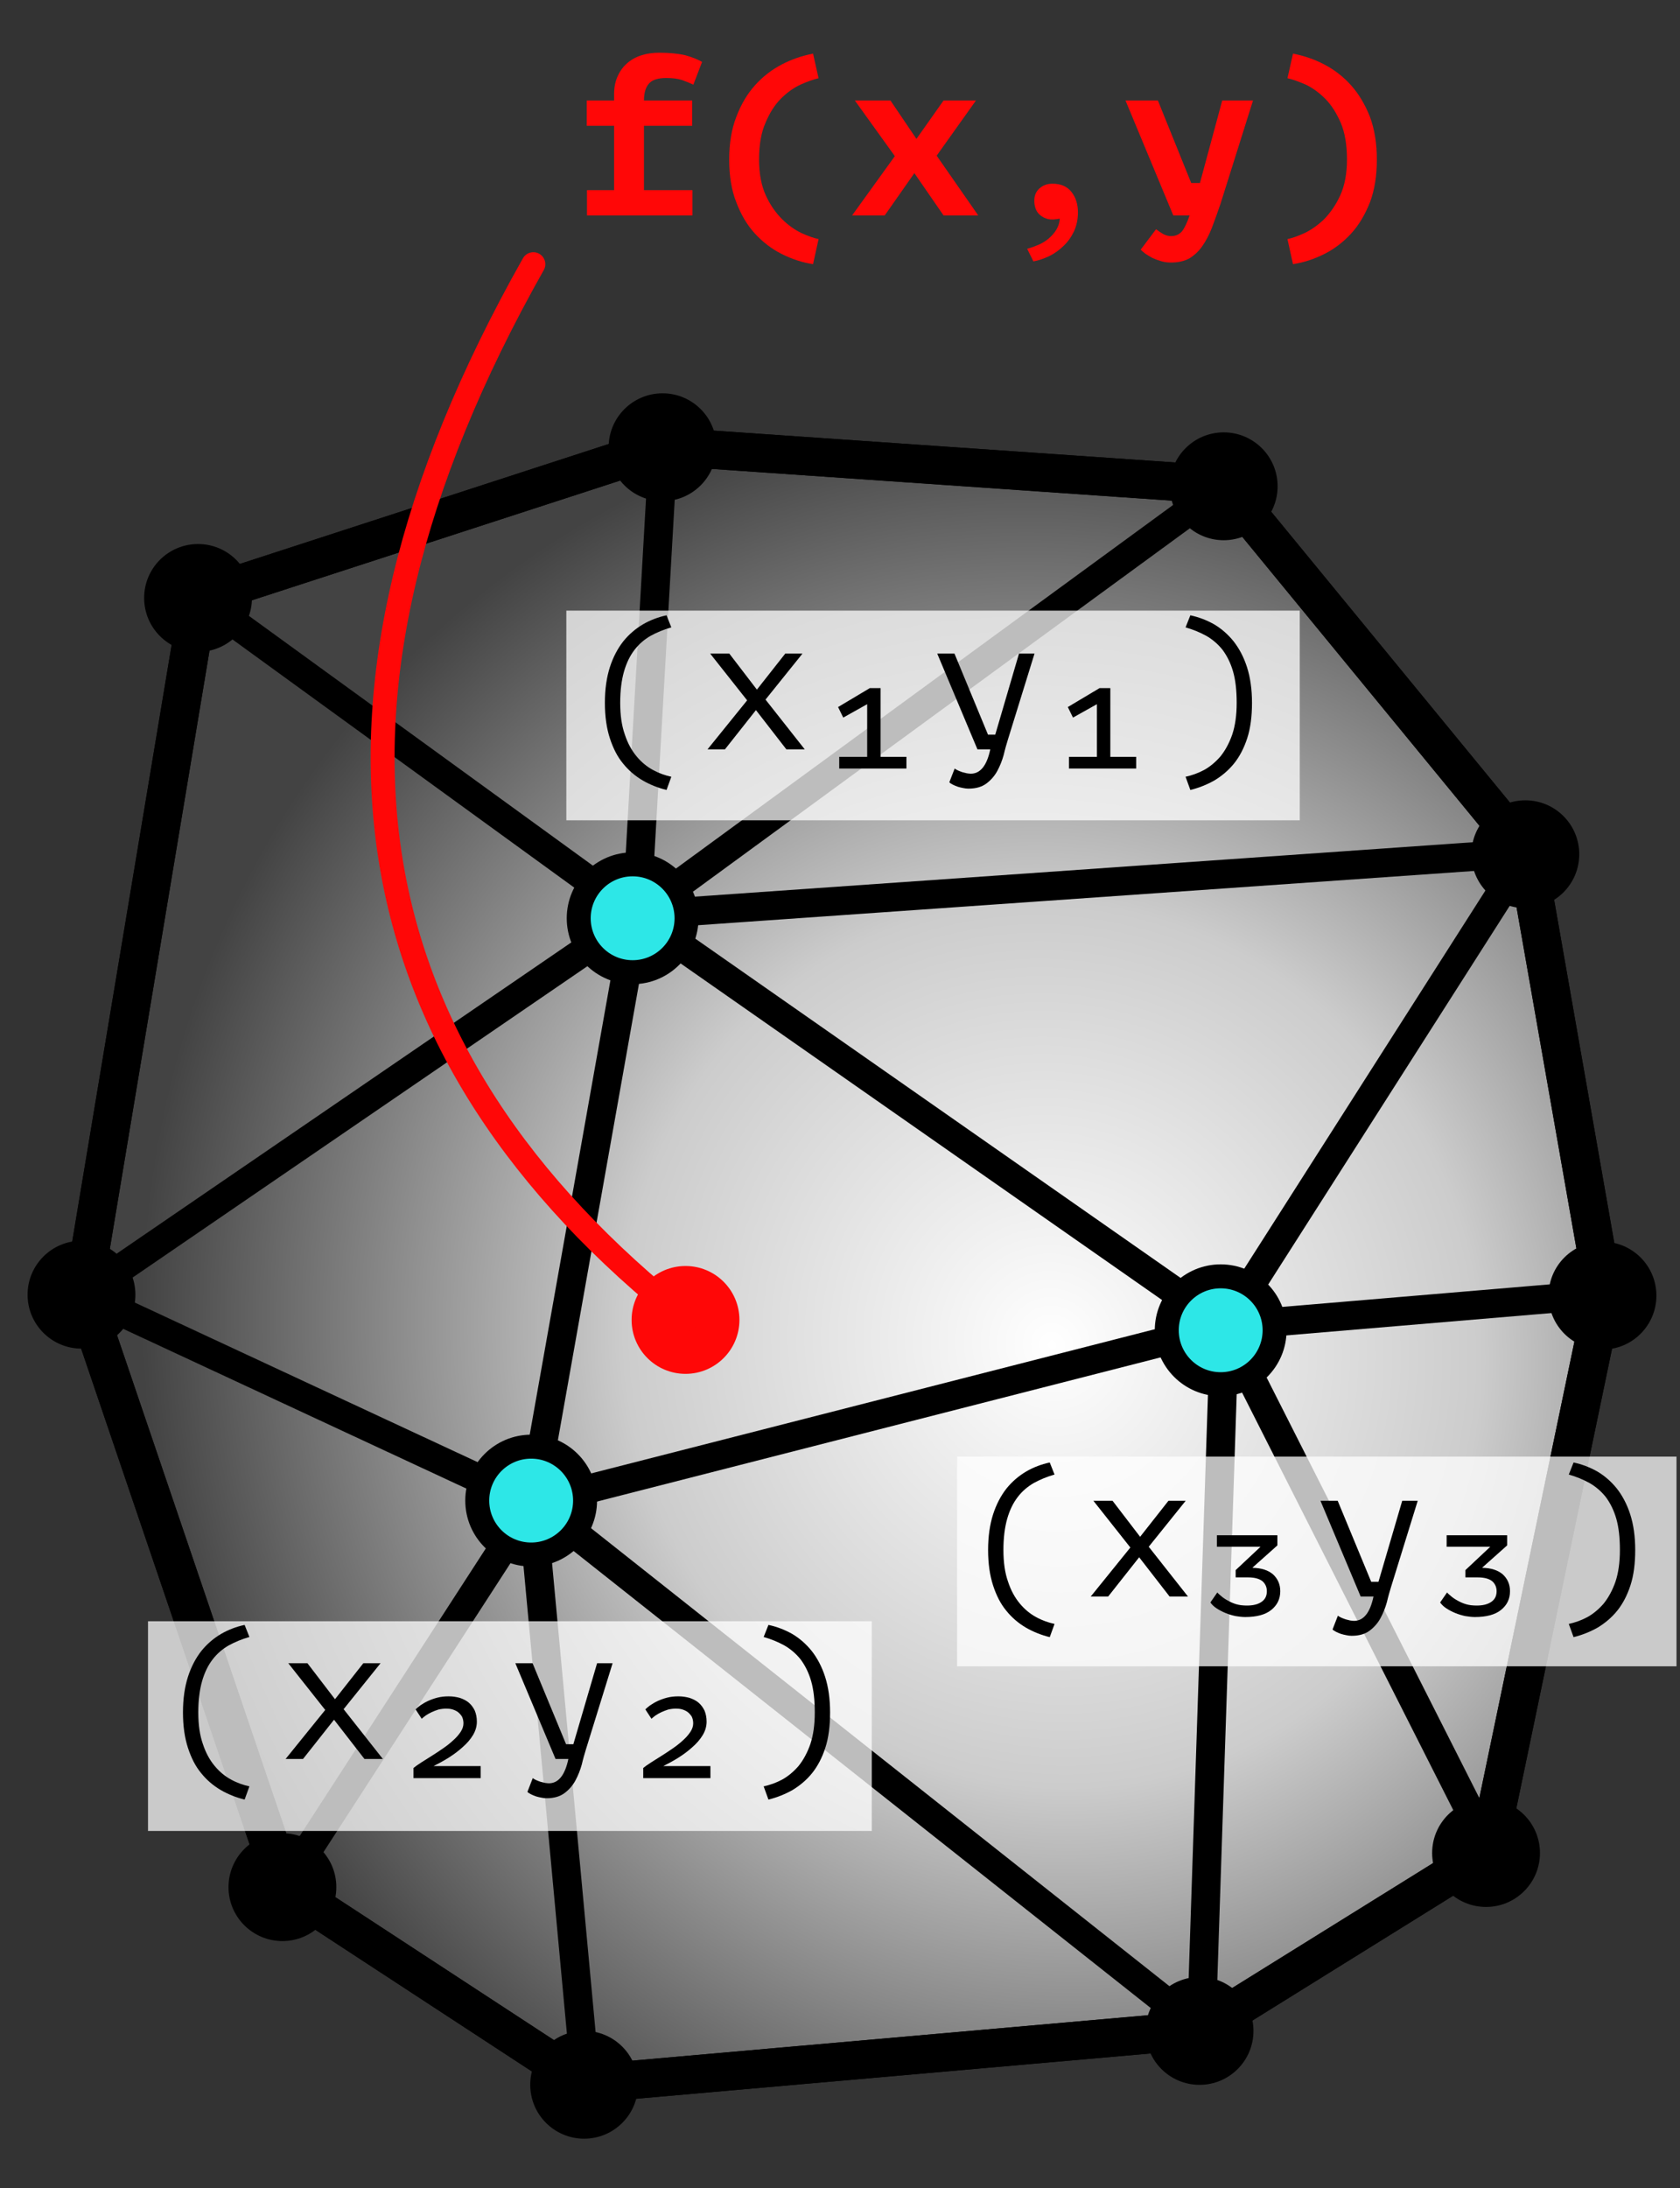 <?xml version="1.0" encoding="UTF-8" standalone="no"?>
<!DOCTYPE svg PUBLIC "-//W3C//DTD SVG 1.1//EN" "http://www.w3.org/Graphics/SVG/1.1/DTD/svg11.dtd">
<svg width="100%" height="100%" viewBox="0 0 351 457" version="1.1" xmlns="http://www.w3.org/2000/svg" xmlns:xlink="http://www.w3.org/1999/xlink" xml:space="preserve" xmlns:serif="http://www.serif.com/" style="fill-rule:evenodd;clip-rule:evenodd;stroke-linecap:round;stroke-linejoin:round;stroke-miterlimit:10;">
    <rect x="0" y="0" width="351" height="457" fill="#333333" stroke="none"/>
    <g transform="matrix(1,0,0,1,-3947,-7153)">
        <rect id="Raster-algebra" serif:id="Raster algebra" x="3056" y="6066" width="1673" height="1997" style="fill:none;"/>
        <g id="Raster-algebra1" serif:id="Raster algebra">
            <g transform="matrix(1,-0,-0,1,3947,7153)">
            </g>
            <g transform="matrix(1,-0,-0,1,3947,7153)">
            </g>
            <g transform="matrix(1,-0,-0,1,3947,7153)">
            </g>
            <g id="Outline" transform="matrix(1,0,0,1,3498.36,5101.47)">
                <path d="M704.486,2152.85L767.557,2229.66L783.728,2321.84L759.471,2438.28L699.635,2475.48L571.069,2486.8L507.999,2445.56L465.952,2321.84L490.21,2176.3L587.241,2144.76L704.486,2152.85Z" style="fill:url(#_Radial1);stroke:black;stroke-width:8px;"/>
            </g>
            <g id="Outline1" serif:id="Outline" transform="matrix(1,0,0,1,3498.36,5101.47)">
                <path d="M704.486,2152.85L767.557,2229.66L783.728,2321.84L759.471,2438.28L699.635,2475.48L571.069,2486.8L507.999,2445.56L465.952,2321.84L490.21,2176.3L587.241,2144.76L704.486,2152.85Z" style="fill:none;stroke:black;stroke-width:8px;"/>
            </g>
            <path d="M4006.36,7547.03L4058.17,7467L4080,7344.14L4202.85,7254.32" style="fill:none;stroke:black;stroke-width:6px;stroke-linecap:butt;"/>
            <path d="M3988.57,7277.77L4080,7344.14L4202.85,7430L4282.09,7423.32" style="fill:none;stroke:black;stroke-width:6px;stroke-linecap:butt;"/>
            <path d="M4080,7344.14L4265.92,7331.14" style="fill:none;stroke:black;stroke-width:6px;stroke-linecap:butt;"/>
            <path d="M4265.92,7331.14L4202.85,7430" style="fill:none;stroke:black;stroke-width:6px;stroke-linecap:butt;"/>
            <path d="M4058.17,7467L3964.31,7423.32" style="fill:none;stroke:black;stroke-width:6px;stroke-linecap:butt;"/>
            <path d="M3964.31,7423.32L4080,7344.14" style="fill:none;stroke:black;stroke-width:6px;stroke-linecap:butt;"/>
            <path d="M4058.17,7467L4202.85,7430" style="fill:none;stroke:black;stroke-width:6px;stroke-linecap:butt;"/>
            <path d="M4080,7344.14L4085.6,7246.24" style="fill:none;stroke:black;stroke-width:6px;stroke-linecap:butt;"/>
            <path d="M4258,7539L4202.85,7430" style="fill:none;stroke:black;stroke-width:6px;stroke-linecap:butt;"/>
            <path d="M4069.43,7588.27L4058.17,7467" style="fill:none;stroke:black;stroke-width:6px;stroke-linecap:butt;"/>
            <path d="M4058.15,7466.25L4197.99,7576.95" style="fill:none;stroke:black;stroke-width:6px;stroke-linecap:butt;"/>
            <path d="M4197.99,7576.95L4202.85,7430" style="fill:none;stroke:black;stroke-width:6px;stroke-linecap:butt;"/>
            <g id="Outer-dots" serif:id="Outer dots" transform="matrix(1,0,0,1,3498.36,5101.47)">
                <g transform="matrix(3.59201e-32,3.973,-3.973,3.59201e-32,2087.55,1183.78)">
                    <circle cx="249.847" cy="402.097" r="2.835"/>
                </g>
                <g transform="matrix(3.59201e-32,3.973,-3.973,3.59201e-32,2027.5,668.918)">
                    <circle cx="371.514" cy="362.556" r="2.835"/>
                </g>
                <g transform="matrix(3.59201e-32,3.973,-3.973,3.59201e-32,2144.11,853.354)">
                    <circle cx="371.514" cy="362.556" r="2.835" style="fill:rgb(45,231,231);stroke:black;stroke-width:1.26px;stroke-linecap:butt;stroke-miterlimit:2;"/>
                </g>
                <g transform="matrix(3.59201e-32,3.973,-3.973,3.59201e-32,2032.3,851.195)">
                    <circle cx="371.514" cy="362.556" r="2.835" style="fill:rgb(255,7,7);"/>
                </g>
                <g transform="matrix(3.59201e-32,3.973,-3.973,3.59201e-32,2000.05,888.929)">
                    <circle cx="371.514" cy="362.556" r="2.835" style="fill:rgb(45,231,231);stroke:black;stroke-width:1.26px;stroke-linecap:butt;stroke-miterlimit:2;"/>
                </g>
                <g transform="matrix(3.59201e-32,3.973,-3.973,3.59201e-32,2185.02,92.989)">
                    <circle cx="518.528" cy="372.694" r="2.835"/>
                </g>
                <g transform="matrix(3.59201e-32,3.973,-3.973,3.59201e-32,2630.72,-144.355)">
                    <circle cx="597.611" cy="469.014" r="2.835"/>
                </g>
                <g transform="matrix(3.59201e-32,3.973,-3.973,3.59201e-32,3106.05,-132.729)">
                    <circle cx="617.889" cy="584.597" r="2.835"/>
                </g>
                <g transform="matrix(3.59201e-32,3.973,-3.973,3.59201e-32,2788.27,1450.15)">
                    <circle cx="219.431" cy="584.597" r="2.835"/>
                </g>
                <g transform="matrix(3.59201e-32,3.973,-3.973,3.59201e-32,3661.78,104.539)">
                    <circle cx="587.472" cy="730.597" r="2.835"/>
                </g>
                <g transform="matrix(3.59201e-32,3.973,-3.973,3.59201e-32,3787.22,439.783)">
                    <circle cx="512.444" cy="777.236" r="2.835"/>
                </g>
                <g transform="matrix(3.59201e-32,3.973,-3.973,3.59201e-32,3715.04,1091.51)">
                    <circle cx="351.236" cy="791.431" r="2.835"/>
                </g>
                <g transform="matrix(3.59201e-32,3.973,-3.973,3.59201e-32,3446.56,1364.43)">
                    <circle cx="272.153" cy="739.722" r="2.835"/>
                </g>
                <g transform="matrix(3.59201e-32,3.973,-3.973,3.59201e-32,2021.25,767.3)">
                    <circle cx="371.514" cy="362.556" r="2.835" style="fill:rgb(45,231,231);stroke:black;stroke-width:1.26px;stroke-linecap:butt;stroke-miterlimit:2;"/>
                </g>
            </g>
            <g transform="matrix(1,0,0,1,-3112.59,-87.664)">
                <g transform="matrix(48,0,0,48,7178.82,7285.66)">
                    <path d="M0.071,-0L0.071,-0.11L0.189,-0.11L0.189,-0.39L0.07,-0.39L0.07,-0.5L0.189,-0.5L0.189,-0.528C0.189,-0.559 0.195,-0.586 0.206,-0.609C0.217,-0.632 0.231,-0.65 0.249,-0.665C0.267,-0.68 0.288,-0.691 0.312,-0.698C0.335,-0.705 0.36,-0.708 0.385,-0.708C0.431,-0.708 0.469,-0.704 0.499,-0.697C0.528,-0.689 0.553,-0.679 0.572,-0.668L0.534,-0.569C0.519,-0.576 0.502,-0.583 0.485,-0.589C0.467,-0.595 0.444,-0.598 0.416,-0.598C0.38,-0.598 0.355,-0.59 0.341,-0.574C0.326,-0.557 0.319,-0.533 0.319,-0.5L0.529,-0.5L0.529,-0.39L0.319,-0.39L0.319,-0.11L0.53,-0.11L0.53,-0L0.071,-0Z" style="fill:rgb(255,7,7);fill-rule:nonzero;"/>
                </g>
                <g transform="matrix(48,0,0,48,7207.62,7285.66)">
                    <path d="M0.455,0.212C0.408,0.205 0.363,0.19 0.319,0.168C0.275,0.146 0.236,0.116 0.202,0.079C0.168,0.042 0.141,-0.004 0.121,-0.057C0.1,-0.11 0.09,-0.172 0.09,-0.243C0.09,-0.313 0.1,-0.375 0.121,-0.429C0.141,-0.482 0.168,-0.528 0.202,-0.566C0.236,-0.604 0.275,-0.634 0.319,-0.657C0.363,-0.68 0.408,-0.695 0.455,-0.704L0.479,-0.597C0.456,-0.592 0.429,-0.582 0.4,-0.569C0.37,-0.555 0.342,-0.535 0.315,-0.508C0.288,-0.481 0.266,-0.446 0.248,-0.403C0.229,-0.36 0.22,-0.307 0.22,-0.243C0.22,-0.182 0.23,-0.13 0.249,-0.088C0.268,-0.046 0.292,-0.012 0.32,0.016C0.347,0.043 0.376,0.063 0.405,0.077C0.434,0.09 0.459,0.099 0.479,0.103L0.455,0.212Z" style="fill:rgb(255,7,7);fill-rule:nonzero;"/>
                </g>
                <g transform="matrix(48,0,0,48,7236.42,7285.66)">
                    <path d="M0.211,-0.258L0.037,-0.5L0.192,-0.5L0.305,-0.333L0.423,-0.5L0.564,-0.5L0.393,-0.26L0.574,-0L0.423,-0L0.296,-0.184L0.167,-0L0.025,-0L0.211,-0.258Z" style="fill:rgb(255,7,7);fill-rule:nonzero;"/>
                </g>
                <g transform="matrix(48,0,0,48,7265.22,7285.66)">
                    <path d="M0.218,-0.064C0.218,-0.087 0.226,-0.105 0.241,-0.118C0.256,-0.131 0.274,-0.138 0.297,-0.138C0.334,-0.138 0.361,-0.126 0.38,-0.102C0.399,-0.078 0.408,-0.048 0.408,-0.013C0.408,0.017 0.402,0.044 0.391,0.069C0.379,0.094 0.364,0.115 0.345,0.133C0.326,0.151 0.306,0.166 0.283,0.177C0.26,0.188 0.237,0.196 0.214,0.2L0.187,0.145C0.203,0.141 0.219,0.135 0.236,0.128C0.252,0.121 0.267,0.112 0.28,0.101C0.293,0.09 0.305,0.077 0.314,0.062C0.323,0.047 0.328,0.031 0.329,0.014C0.309,0.018 0.292,0.019 0.278,0.016C0.264,0.012 0.253,0.007 0.244,-0.001C0.235,-0.008 0.228,-0.018 0.224,-0.029C0.22,-0.04 0.218,-0.051 0.218,-0.064Z" style="fill:rgb(255,7,7);fill-rule:nonzero;"/>
                </g>
                <g transform="matrix(48,0,0,48,7294.02,7285.66)">
                    <path d="M0.301,-0.141L0.339,-0.141L0.436,-0.5L0.57,-0.5L0.428,-0.049C0.415,-0.012 0.403,0.023 0.391,0.054C0.379,0.085 0.365,0.111 0.349,0.134C0.333,0.157 0.314,0.174 0.293,0.187C0.271,0.199 0.244,0.205 0.213,0.205C0.198,0.205 0.183,0.203 0.17,0.199C0.156,0.195 0.143,0.19 0.132,0.185C0.121,0.179 0.111,0.173 0.102,0.167C0.093,0.16 0.086,0.154 0.081,0.149L0.148,0.06C0.157,0.067 0.167,0.074 0.179,0.081C0.191,0.087 0.202,0.09 0.213,0.09C0.233,0.09 0.249,0.083 0.261,0.069C0.272,0.055 0.283,0.032 0.294,-0L0.223,-0L0.015,-0.5L0.156,-0.5L0.301,-0.141Z" style="fill:rgb(255,7,7);fill-rule:nonzero;"/>
                </g>
                <g transform="matrix(48,0,0,48,7322.82,7285.66)">
                    <path d="M0.12,0.103C0.14,0.099 0.165,0.09 0.194,0.077C0.223,0.063 0.252,0.043 0.28,0.016C0.307,-0.012 0.331,-0.046 0.35,-0.088C0.369,-0.13 0.379,-0.182 0.379,-0.243C0.379,-0.307 0.37,-0.36 0.352,-0.403C0.333,-0.446 0.311,-0.481 0.284,-0.508C0.257,-0.535 0.229,-0.555 0.2,-0.569C0.17,-0.582 0.143,-0.592 0.12,-0.597L0.144,-0.704C0.191,-0.695 0.236,-0.68 0.28,-0.657C0.324,-0.634 0.363,-0.604 0.397,-0.566C0.431,-0.528 0.458,-0.482 0.479,-0.429C0.499,-0.375 0.509,-0.313 0.509,-0.243C0.509,-0.172 0.499,-0.11 0.479,-0.057C0.458,-0.004 0.431,0.042 0.397,0.079C0.363,0.116 0.324,0.146 0.28,0.168C0.236,0.19 0.191,0.205 0.144,0.212L0.12,0.103Z" style="fill:rgb(255,7,7);fill-rule:nonzero;"/>
                </g>
            </g>
            <g transform="matrix(1,0,0,1,-163.358,-38)">
                <path d="M4221.79,7246.18C4169.51,7338.78 4183.78,7411.13 4253.76,7466.51" style="fill:none;stroke:rgb(255,7,7);stroke-width:5px;stroke-linecap:butt;"/>
            </g>
            <g transform="matrix(0.836,0,0,0.718,476.083,2063.55)">
                <rect x="4293.35" y="7266" width="183.295" height="61" style="fill:white;fill-opacity:0.74;"/>
            </g>
            <g transform="matrix(0.82,0,0,0.718,626.418,2240.25)">
                <rect x="4293.35" y="7266" width="183.295" height="61" style="fill:white;fill-opacity:0.74;"/>
            </g>
            <g transform="matrix(0.825,0,0,0.718,435.911,2274.64)">
                <rect x="4293.35" y="7266" width="183.295" height="61" style="fill:white;fill-opacity:0.74;"/>
            </g>
            <g transform="matrix(1,0,0,1,230.578,-334.15)">
                <g transform="matrix(40,0,0,40,3838.4,7643.67)">
                    <path d="M0.432,0.212C0.387,0.201 0.345,0.184 0.307,0.162C0.268,0.139 0.234,0.11 0.205,0.074C0.175,0.038 0.153,-0.006 0.136,-0.058C0.119,-0.11 0.11,-0.172 0.11,-0.243C0.11,-0.314 0.119,-0.376 0.136,-0.429C0.153,-0.482 0.177,-0.527 0.206,-0.564C0.235,-0.6 0.27,-0.63 0.309,-0.653C0.347,-0.675 0.389,-0.691 0.432,-0.7L0.457,-0.637C0.418,-0.626 0.382,-0.611 0.349,-0.593C0.316,-0.574 0.288,-0.55 0.265,-0.52C0.241,-0.489 0.223,-0.452 0.21,-0.407C0.197,-0.362 0.19,-0.307 0.19,-0.243C0.19,-0.178 0.198,-0.123 0.214,-0.078C0.229,-0.032 0.25,0.006 0.276,0.037C0.301,0.067 0.33,0.091 0.362,0.108C0.393,0.125 0.425,0.136 0.457,0.143L0.432,0.212Z" style="fill-rule:nonzero;"/>
                </g>
                <g transform="matrix(40,0,0,40,3862.4,7643.67)">
                    <path d="M0.253,-0.256L0.06,-0.5L0.16,-0.5L0.304,-0.312L0.452,-0.5L0.542,-0.5L0.349,-0.26L0.554,-0L0.458,-0L0.299,-0.205L0.137,-0L0.046,-0L0.253,-0.256Z" style="fill-rule:nonzero;"/>
                </g>
                <g transform="matrix(40,0,0,40,3886.4,7643.67)">
                    <path d="M0.134,0.039L0.28,0.039L0.28,-0.236L0.155,-0.166L0.128,-0.221L0.294,-0.32L0.35,-0.32L0.35,0.039L0.485,0.039L0.485,0.1L0.134,0.1L0.134,0.039Z" style="fill-rule:nonzero;"/>
                </g>
                <g transform="matrix(40,0,0,40,3910.4,7643.67)">
                    <path d="M0.311,-0.077L0.349,-0.077L0.473,-0.5L0.554,-0.5L0.415,-0.051C0.408,-0.028 0.4,-0.001 0.393,0.029C0.385,0.058 0.374,0.086 0.36,0.112C0.346,0.138 0.327,0.16 0.303,0.178C0.279,0.196 0.248,0.205 0.209,0.205C0.2,0.205 0.191,0.204 0.182,0.202C0.172,0.2 0.162,0.198 0.153,0.195C0.144,0.192 0.135,0.188 0.127,0.184C0.119,0.18 0.113,0.176 0.109,0.172L0.137,0.1C0.141,0.103 0.147,0.107 0.154,0.11C0.161,0.113 0.168,0.116 0.177,0.119C0.185,0.121 0.193,0.123 0.201,0.125C0.209,0.126 0.216,0.127 0.221,0.127C0.271,0.127 0.305,0.085 0.323,-0L0.256,-0L0.046,-0.5L0.136,-0.5L0.311,-0.077Z" style="fill-rule:nonzero;"/>
                </g>
                <g transform="matrix(40,0,0,40,3934.4,7643.67)">
                    <path d="M0.134,0.039L0.28,0.039L0.28,-0.236L0.155,-0.166L0.128,-0.221L0.294,-0.32L0.35,-0.32L0.35,0.039L0.485,0.039L0.485,0.1L0.134,0.1L0.134,0.039Z" style="fill-rule:nonzero;"/>
                </g>
                <g transform="matrix(40,0,0,40,3958.4,7643.67)">
                    <path d="M0.143,0.143C0.175,0.136 0.207,0.125 0.239,0.108C0.27,0.091 0.299,0.067 0.325,0.037C0.35,0.006 0.371,-0.032 0.387,-0.078C0.402,-0.123 0.41,-0.178 0.41,-0.243C0.41,-0.307 0.404,-0.362 0.391,-0.407C0.378,-0.452 0.359,-0.489 0.336,-0.52C0.312,-0.55 0.284,-0.574 0.251,-0.593C0.218,-0.611 0.182,-0.626 0.143,-0.637L0.168,-0.7C0.211,-0.691 0.253,-0.675 0.292,-0.653C0.331,-0.63 0.365,-0.6 0.394,-0.564C0.423,-0.527 0.447,-0.482 0.464,-0.429C0.481,-0.376 0.49,-0.314 0.49,-0.243C0.49,-0.172 0.482,-0.11 0.465,-0.058C0.448,-0.006 0.425,0.038 0.396,0.074C0.367,0.11 0.332,0.139 0.294,0.162C0.255,0.184 0.213,0.201 0.168,0.212L0.143,0.143Z" style="fill-rule:nonzero;"/>
                </g>
            </g>
            <g transform="matrix(1,0,0,1,142.429,-123.277)">
                <g transform="matrix(40,0,0,40,3838.4,7643.67)">
                    <path d="M0.432,0.212C0.387,0.201 0.345,0.184 0.307,0.162C0.268,0.139 0.234,0.11 0.205,0.074C0.175,0.038 0.153,-0.006 0.136,-0.058C0.119,-0.11 0.11,-0.172 0.11,-0.243C0.11,-0.314 0.119,-0.376 0.136,-0.429C0.153,-0.482 0.177,-0.527 0.206,-0.564C0.235,-0.6 0.27,-0.63 0.309,-0.653C0.347,-0.675 0.389,-0.691 0.432,-0.7L0.457,-0.637C0.418,-0.626 0.382,-0.611 0.349,-0.593C0.316,-0.574 0.288,-0.55 0.265,-0.52C0.241,-0.489 0.223,-0.452 0.21,-0.407C0.197,-0.362 0.19,-0.307 0.19,-0.243C0.19,-0.178 0.198,-0.123 0.214,-0.078C0.229,-0.032 0.25,0.006 0.276,0.037C0.301,0.067 0.33,0.091 0.362,0.108C0.393,0.125 0.425,0.136 0.457,0.143L0.432,0.212Z" style="fill-rule:nonzero;"/>
                </g>
                <g transform="matrix(40,0,0,40,3862.4,7643.67)">
                    <path d="M0.253,-0.256L0.06,-0.5L0.16,-0.5L0.304,-0.312L0.452,-0.5L0.542,-0.5L0.349,-0.26L0.554,-0L0.458,-0L0.299,-0.205L0.137,-0L0.046,-0L0.253,-0.256Z" style="fill-rule:nonzero;"/>
                </g>
                <g transform="matrix(40,0,0,40,3886.4,7643.67)">
                    <path d="M0.445,-0.195C0.445,-0.17 0.438,-0.147 0.425,-0.125C0.411,-0.102 0.393,-0.081 0.371,-0.062C0.349,-0.042 0.325,-0.024 0.298,-0.007C0.271,0.01 0.245,0.024 0.219,0.037L0.465,0.037L0.465,0.1L0.114,0.1L0.114,0.047C0.125,0.038 0.138,0.029 0.155,0.018C0.172,0.007 0.19,-0.004 0.209,-0.016C0.228,-0.028 0.248,-0.041 0.268,-0.055C0.287,-0.068 0.305,-0.082 0.321,-0.097C0.337,-0.111 0.35,-0.126 0.36,-0.141C0.37,-0.156 0.375,-0.171 0.375,-0.186C0.375,-0.2 0.372,-0.212 0.367,-0.222C0.361,-0.231 0.354,-0.239 0.345,-0.246C0.336,-0.252 0.327,-0.256 0.317,-0.259C0.306,-0.262 0.296,-0.263 0.286,-0.263C0.271,-0.263 0.257,-0.261 0.244,-0.258C0.231,-0.254 0.219,-0.249 0.208,-0.244C0.197,-0.239 0.187,-0.233 0.178,-0.227C0.169,-0.22 0.162,-0.215 0.157,-0.21L0.125,-0.259C0.131,-0.265 0.139,-0.272 0.15,-0.28C0.161,-0.287 0.173,-0.295 0.188,-0.302C0.203,-0.309 0.219,-0.315 0.238,-0.32C0.257,-0.325 0.277,-0.327 0.298,-0.327C0.319,-0.327 0.338,-0.324 0.356,-0.319C0.374,-0.313 0.39,-0.305 0.403,-0.294C0.416,-0.283 0.426,-0.269 0.434,-0.253C0.441,-0.236 0.445,-0.217 0.445,-0.195Z" style="fill-rule:nonzero;"/>
                </g>
                <g transform="matrix(40,0,0,40,3910.4,7643.67)">
                    <path d="M0.311,-0.077L0.349,-0.077L0.473,-0.5L0.554,-0.5L0.415,-0.051C0.408,-0.028 0.4,-0.001 0.393,0.029C0.385,0.058 0.374,0.086 0.36,0.112C0.346,0.138 0.327,0.16 0.303,0.178C0.279,0.196 0.248,0.205 0.209,0.205C0.2,0.205 0.191,0.204 0.182,0.202C0.172,0.2 0.162,0.198 0.153,0.195C0.144,0.192 0.135,0.188 0.127,0.184C0.119,0.18 0.113,0.176 0.109,0.172L0.137,0.1C0.141,0.103 0.147,0.107 0.154,0.11C0.161,0.113 0.168,0.116 0.177,0.119C0.185,0.121 0.193,0.123 0.201,0.125C0.209,0.126 0.216,0.127 0.221,0.127C0.271,0.127 0.305,0.085 0.323,-0L0.256,-0L0.046,-0.5L0.136,-0.5L0.311,-0.077Z" style="fill-rule:nonzero;"/>
                </g>
                <g transform="matrix(40,0,0,40,3934.4,7643.67)">
                    <path d="M0.445,-0.195C0.445,-0.17 0.438,-0.147 0.425,-0.125C0.411,-0.102 0.393,-0.081 0.371,-0.062C0.349,-0.042 0.325,-0.024 0.298,-0.007C0.271,0.01 0.245,0.024 0.219,0.037L0.465,0.037L0.465,0.1L0.114,0.1L0.114,0.047C0.125,0.038 0.138,0.029 0.155,0.018C0.172,0.007 0.19,-0.004 0.209,-0.016C0.228,-0.028 0.248,-0.041 0.268,-0.055C0.287,-0.068 0.305,-0.082 0.321,-0.097C0.337,-0.111 0.35,-0.126 0.36,-0.141C0.37,-0.156 0.375,-0.171 0.375,-0.186C0.375,-0.2 0.372,-0.212 0.367,-0.222C0.361,-0.231 0.354,-0.239 0.345,-0.246C0.336,-0.252 0.327,-0.256 0.317,-0.259C0.306,-0.262 0.296,-0.263 0.286,-0.263C0.271,-0.263 0.257,-0.261 0.244,-0.258C0.231,-0.254 0.219,-0.249 0.208,-0.244C0.197,-0.239 0.187,-0.233 0.178,-0.227C0.169,-0.22 0.162,-0.215 0.157,-0.21L0.125,-0.259C0.131,-0.265 0.139,-0.272 0.15,-0.28C0.161,-0.287 0.173,-0.295 0.188,-0.302C0.203,-0.309 0.219,-0.315 0.238,-0.32C0.257,-0.325 0.277,-0.327 0.298,-0.327C0.319,-0.327 0.338,-0.324 0.356,-0.319C0.374,-0.313 0.39,-0.305 0.403,-0.294C0.416,-0.283 0.426,-0.269 0.434,-0.253C0.441,-0.236 0.445,-0.217 0.445,-0.195Z" style="fill-rule:nonzero;"/>
                </g>
                <g transform="matrix(40,0,0,40,3958.4,7643.67)">
                    <path d="M0.143,0.143C0.175,0.136 0.207,0.125 0.239,0.108C0.27,0.091 0.299,0.067 0.325,0.037C0.35,0.006 0.371,-0.032 0.387,-0.078C0.402,-0.123 0.41,-0.178 0.41,-0.243C0.41,-0.307 0.404,-0.362 0.391,-0.407C0.378,-0.452 0.359,-0.489 0.336,-0.52C0.312,-0.55 0.284,-0.574 0.251,-0.593C0.218,-0.611 0.182,-0.626 0.143,-0.637L0.168,-0.7C0.211,-0.691 0.253,-0.675 0.292,-0.653C0.331,-0.63 0.365,-0.6 0.394,-0.564C0.423,-0.527 0.447,-0.482 0.464,-0.429C0.481,-0.376 0.49,-0.314 0.49,-0.243C0.49,-0.172 0.482,-0.11 0.465,-0.058C0.448,-0.006 0.425,0.038 0.396,0.074C0.367,0.11 0.332,0.139 0.294,0.162C0.255,0.184 0.213,0.201 0.168,0.212L0.143,0.143Z" style="fill-rule:nonzero;"/>
                </g>
            </g>
            <g transform="matrix(1,0,0,1,310.643,-157.204)">
                <g transform="matrix(40,0,0,40,3838.4,7643.67)">
                    <path d="M0.432,0.212C0.387,0.201 0.345,0.184 0.307,0.162C0.268,0.139 0.234,0.11 0.205,0.074C0.175,0.038 0.153,-0.006 0.136,-0.058C0.119,-0.11 0.11,-0.172 0.11,-0.243C0.11,-0.314 0.119,-0.376 0.136,-0.429C0.153,-0.482 0.177,-0.527 0.206,-0.564C0.235,-0.6 0.27,-0.63 0.309,-0.653C0.347,-0.675 0.389,-0.691 0.432,-0.7L0.457,-0.637C0.418,-0.626 0.382,-0.611 0.349,-0.593C0.316,-0.574 0.288,-0.55 0.265,-0.52C0.241,-0.489 0.223,-0.452 0.21,-0.407C0.197,-0.362 0.19,-0.307 0.19,-0.243C0.19,-0.178 0.198,-0.123 0.214,-0.078C0.229,-0.032 0.25,0.006 0.276,0.037C0.301,0.067 0.33,0.091 0.362,0.108C0.393,0.125 0.425,0.136 0.457,0.143L0.432,0.212Z" style="fill-rule:nonzero;"/>
                </g>
                <g transform="matrix(40,0,0,40,3862.4,7643.67)">
                    <path d="M0.253,-0.256L0.06,-0.5L0.16,-0.5L0.304,-0.312L0.452,-0.5L0.542,-0.5L0.349,-0.26L0.554,-0L0.458,-0L0.299,-0.205L0.137,-0L0.046,-0L0.253,-0.256Z" style="fill-rule:nonzero;"/>
                </g>
                <g transform="matrix(40,0,0,40,3886.4,7643.67)">
                    <path d="M0.262,0.047C0.294,0.047 0.319,0.041 0.338,0.028C0.357,0.015 0.366,-0.003 0.366,-0.028C0.366,-0.049 0.358,-0.067 0.343,-0.08C0.327,-0.093 0.302,-0.1 0.268,-0.1L0.203,-0.1L0.203,-0.138L0.333,-0.26L0.105,-0.26L0.105,-0.32L0.421,-0.32L0.421,-0.267L0.292,-0.152L0.292,-0.15C0.337,-0.149 0.372,-0.138 0.398,-0.116C0.423,-0.093 0.436,-0.064 0.436,-0.028C0.436,0.013 0.42,0.045 0.389,0.07C0.358,0.095 0.312,0.107 0.253,0.107C0.237,0.107 0.22,0.105 0.202,0.102C0.184,0.098 0.167,0.093 0.15,0.086C0.133,0.079 0.118,0.071 0.104,0.062C0.09,0.053 0.079,0.042 0.071,0.031L0.107,-0.021C0.112,-0.016 0.119,-0.009 0.128,-0.002C0.137,0.006 0.149,0.014 0.162,0.021C0.174,0.028 0.189,0.035 0.206,0.04C0.223,0.045 0.241,0.047 0.262,0.047Z" style="fill-rule:nonzero;"/>
                </g>
                <g transform="matrix(40,0,0,40,3910.4,7643.67)">
                    <path d="M0.311,-0.077L0.349,-0.077L0.473,-0.5L0.554,-0.5L0.415,-0.051C0.408,-0.028 0.4,-0.001 0.393,0.029C0.385,0.058 0.374,0.086 0.36,0.112C0.346,0.138 0.327,0.16 0.303,0.178C0.279,0.196 0.248,0.205 0.209,0.205C0.2,0.205 0.191,0.204 0.182,0.202C0.172,0.2 0.162,0.198 0.153,0.195C0.144,0.192 0.135,0.188 0.127,0.184C0.119,0.18 0.113,0.176 0.109,0.172L0.137,0.1C0.141,0.103 0.147,0.107 0.154,0.11C0.161,0.113 0.168,0.116 0.177,0.119C0.185,0.121 0.193,0.123 0.201,0.125C0.209,0.126 0.216,0.127 0.221,0.127C0.271,0.127 0.305,0.085 0.323,-0L0.256,-0L0.046,-0.5L0.136,-0.5L0.311,-0.077Z" style="fill-rule:nonzero;"/>
                </g>
                <g transform="matrix(40,0,0,40,3934.4,7643.67)">
                    <path d="M0.262,0.047C0.294,0.047 0.319,0.041 0.338,0.028C0.357,0.015 0.366,-0.003 0.366,-0.028C0.366,-0.049 0.358,-0.067 0.343,-0.08C0.327,-0.093 0.302,-0.1 0.268,-0.1L0.203,-0.1L0.203,-0.138L0.333,-0.26L0.105,-0.26L0.105,-0.32L0.421,-0.32L0.421,-0.267L0.292,-0.152L0.292,-0.15C0.337,-0.149 0.372,-0.138 0.398,-0.116C0.423,-0.093 0.436,-0.064 0.436,-0.028C0.436,0.013 0.42,0.045 0.389,0.07C0.358,0.095 0.312,0.107 0.253,0.107C0.237,0.107 0.22,0.105 0.202,0.102C0.184,0.098 0.167,0.093 0.15,0.086C0.133,0.079 0.118,0.071 0.104,0.062C0.09,0.053 0.079,0.042 0.071,0.031L0.107,-0.021C0.112,-0.016 0.119,-0.009 0.128,-0.002C0.137,0.006 0.149,0.014 0.162,0.021C0.174,0.028 0.189,0.035 0.206,0.04C0.223,0.045 0.241,0.047 0.262,0.047Z" style="fill-rule:nonzero;"/>
                </g>
                <g transform="matrix(40,0,0,40,3958.4,7643.67)">
                    <path d="M0.143,0.143C0.175,0.136 0.207,0.125 0.239,0.108C0.27,0.091 0.299,0.067 0.325,0.037C0.35,0.006 0.371,-0.032 0.387,-0.078C0.402,-0.123 0.41,-0.178 0.41,-0.243C0.41,-0.307 0.404,-0.362 0.391,-0.407C0.378,-0.452 0.359,-0.489 0.336,-0.52C0.312,-0.55 0.284,-0.574 0.251,-0.593C0.218,-0.611 0.182,-0.626 0.143,-0.637L0.168,-0.7C0.211,-0.691 0.253,-0.675 0.292,-0.653C0.331,-0.63 0.365,-0.6 0.394,-0.564C0.423,-0.527 0.447,-0.482 0.464,-0.429C0.481,-0.376 0.49,-0.314 0.49,-0.243C0.49,-0.172 0.482,-0.11 0.465,-0.058C0.448,-0.006 0.425,0.038 0.396,0.074C0.367,0.11 0.332,0.139 0.294,0.162C0.255,0.184 0.213,0.201 0.168,0.212L0.143,0.143Z" style="fill-rule:nonzero;"/>
                </g>
            </g>
        </g>
    </g>
    <defs>
        <radialGradient id="_Radial1" cx="0" cy="0" r="1" gradientUnits="userSpaceOnUse" gradientTransform="matrix(-63.779,-186.415,177.89,-60.862,668.1,2332.36)"><stop offset="0" style="stop-color:white;stop-opacity:1"/><stop offset="0.47" style="stop-color:rgb(204,204,204);stop-opacity:1"/><stop offset="1" style="stop-color:rgb(67,67,67);stop-opacity:1"/></radialGradient>
    </defs>
</svg>
